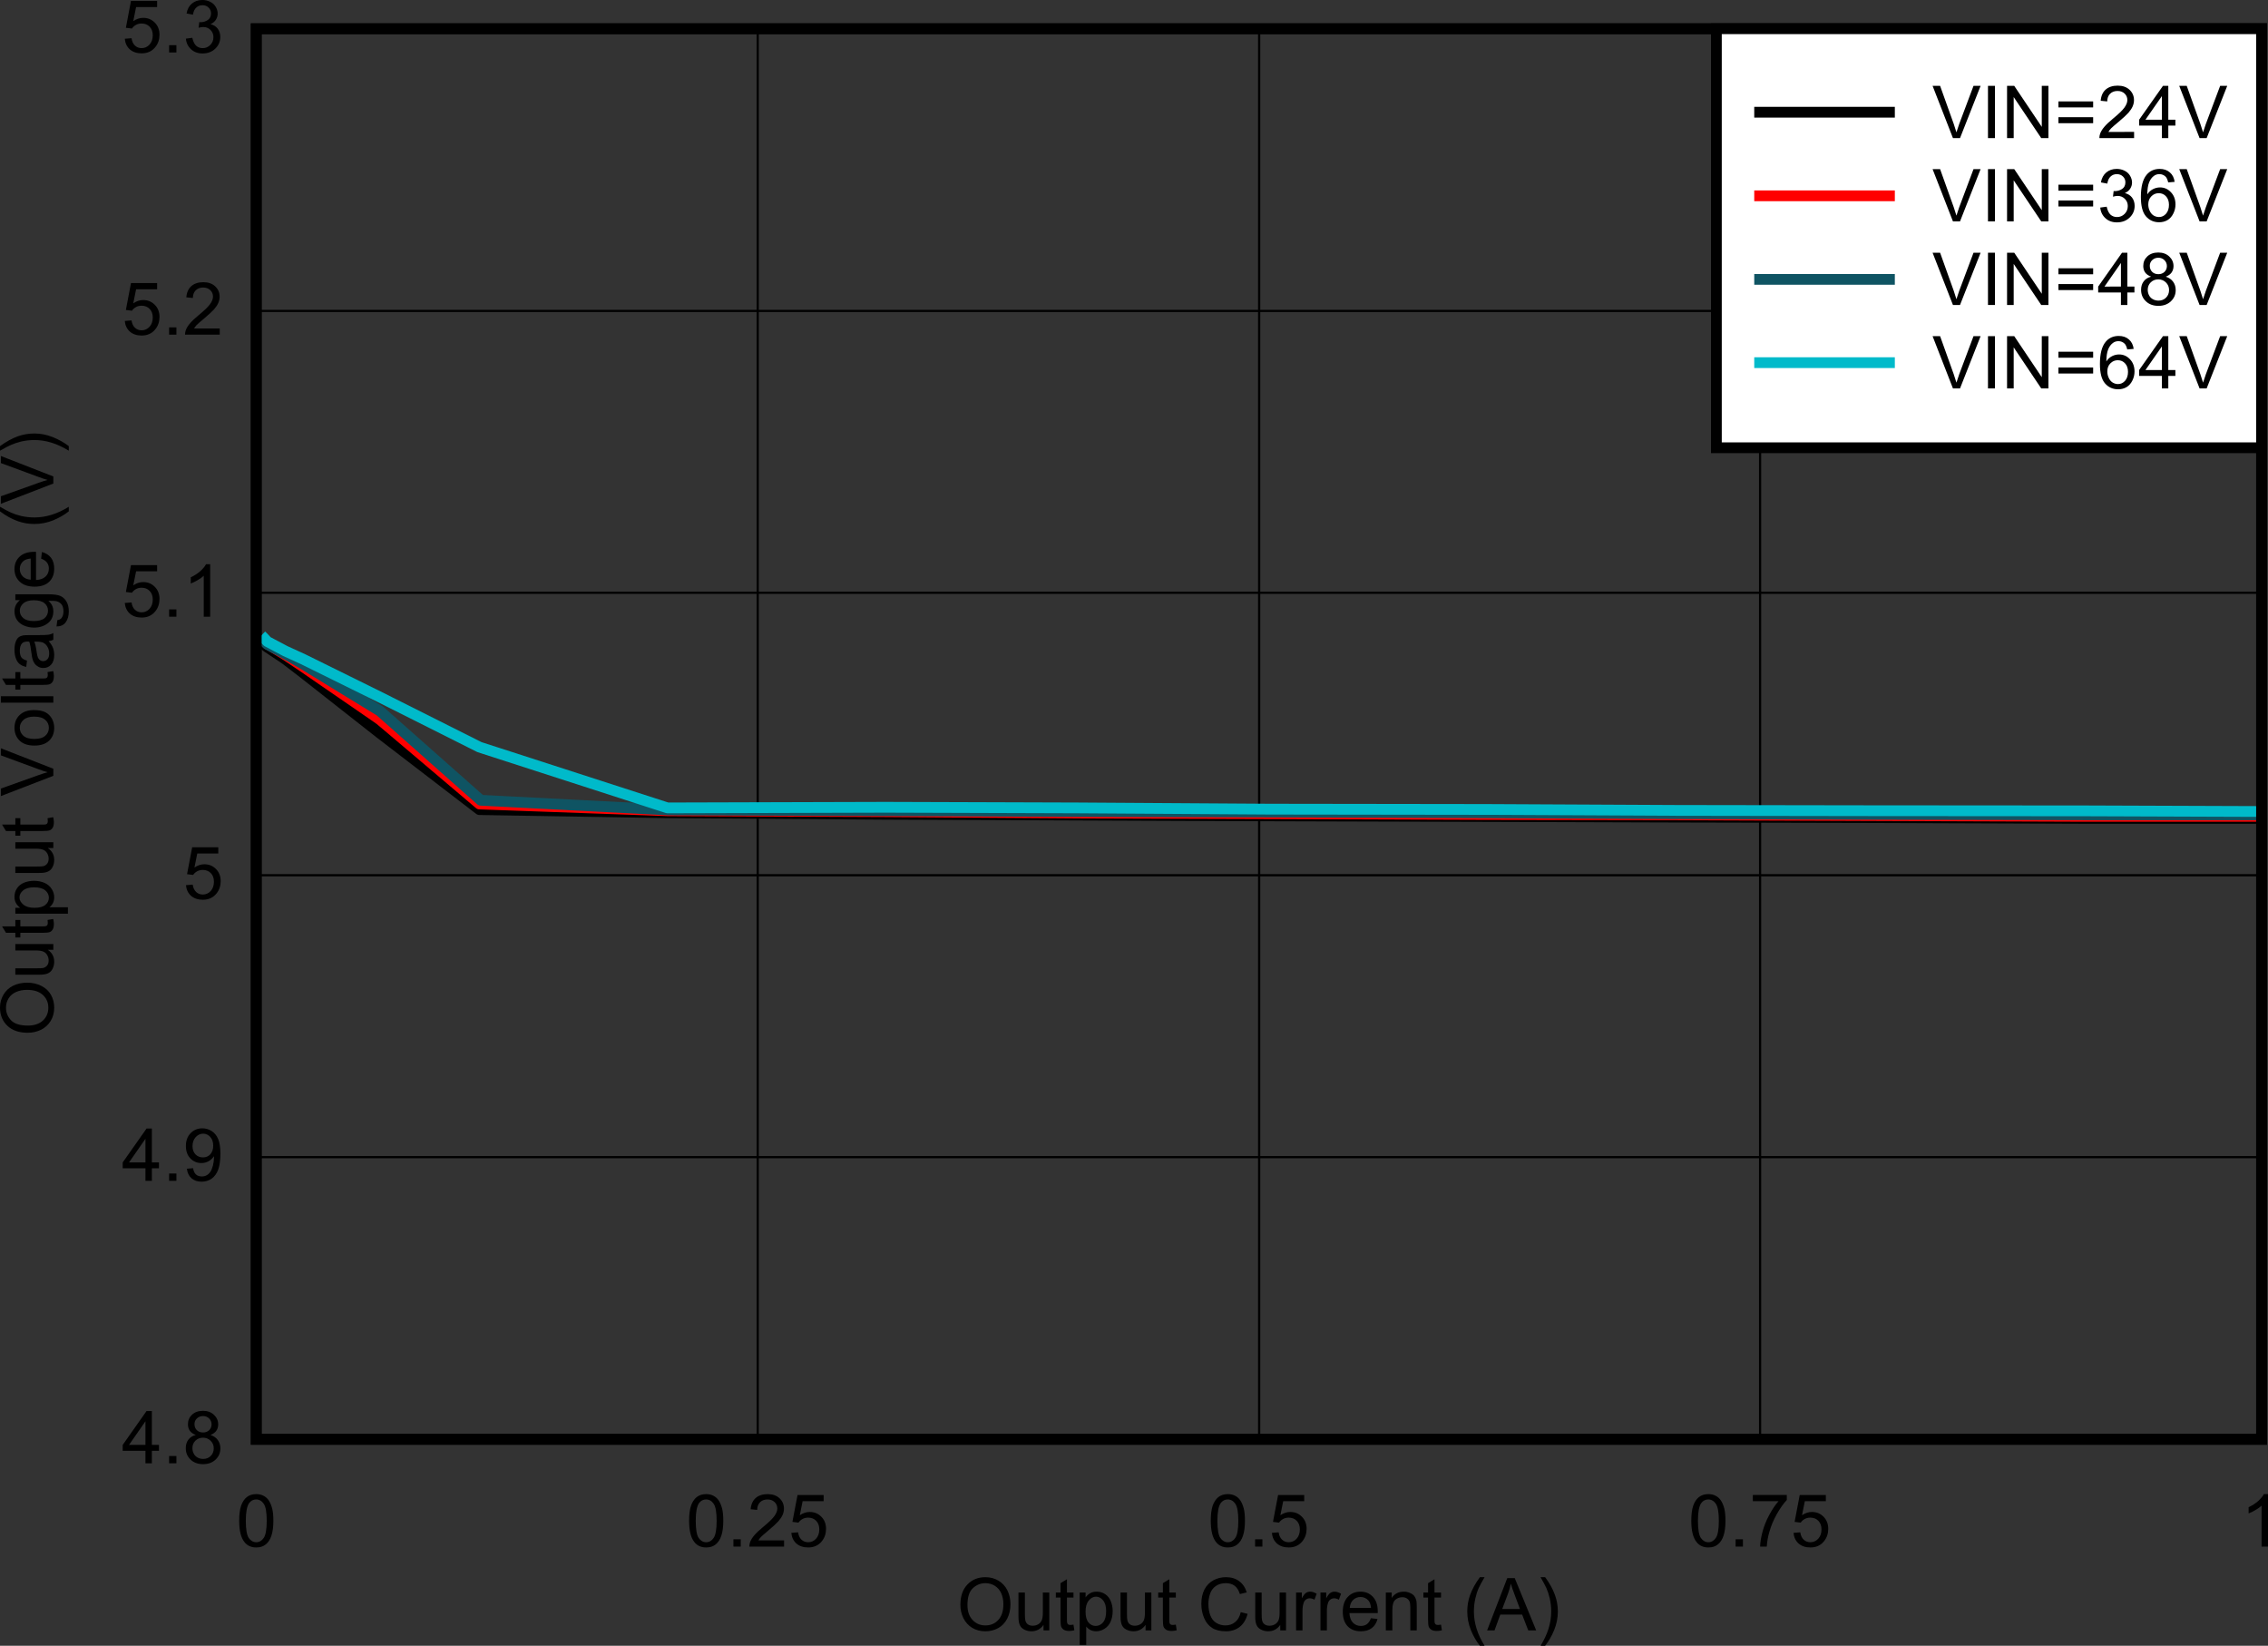 <?xml version="1.0" encoding="UTF-8" standalone="no"?>
<svg
   xmlns:dc="http://purl.org/dc/elements/1.1/"
   xmlns:cc="http://creativecommons.org/ns#"
   xmlns:rdf="http://www.w3.org/1999/02/22-rdf-syntax-ns#"
   xmlns:svg="http://www.w3.org/2000/svg"
   xmlns="http://www.w3.org/2000/svg"
   xmlns:xlink="http://www.w3.org/1999/xlink"
   xmlns:sodipodi="http://sodipodi.sourceforge.net/DTD/sodipodi-0.dtd"
   xmlns:inkscape="http://www.inkscape.org/namespaces/inkscape"
   sodipodi:docname="D006_SNVSC73.pdf"
   id="svg417"
   version="1.2"
   viewBox="0 0 325.548 236.184"
   height="236.184pt"
   width="325.548pt">
  <rect x="0" y="0" width="325.548" height="236.184" fill="#333333" stroke="none"/>
  <sodipodi:namedview
     id="namedview419"
     inkscape:window-height="480"
     inkscape:window-width="640"
     inkscape:pageshadow="2"
     inkscape:pageopacity="0"
     guidetolerance="10"
     gridtolerance="10"
     objecttolerance="10"
     borderopacity="1"
     bordercolor="#666666"
     pagecolor="#ffffff" />
  <defs
     id="defs130">
    <g
       id="g128">
      <symbol
         id="glyph0-0"
         overflow="visible">
        <path
           inkscape:connector-curvature="0"
           id="path2"
           d="M 1.312,0 V -6.547 H 6.578 V 0 Z M 1.484,-0.156 H 6.406 V -6.391 H 1.484 Z m 0,0"
           style="stroke:none" />
      </symbol>
      <symbol
         id="glyph0-1"
         overflow="visible">
        <path
           inkscape:connector-curvature="0"
           id="path5"
           d="m 0.516,-3.656 c 0,-1.246 0.332,-2.223 1,-2.922 0.664,-0.707 1.531,-1.062 2.594,-1.062 0.695,0 1.32,0.168 1.875,0.5 0.559,0.336 0.988,0.801 1.281,1.391 0.289,0.586 0.438,1.254 0.438,2 0,0.773 -0.16,1.461 -0.469,2.062 C 6.93,-1.094 6.496,-0.637 5.938,-0.328 5.375,-0.023 4.762,0.125 4.109,0.125 3.398,0.125 2.762,-0.039 2.203,-0.375 1.648,-0.715 1.227,-1.188 0.938,-1.781 0.656,-2.371 0.516,-3 0.516,-3.656 Z m 1.016,0.016 c 0,0.906 0.242,1.621 0.734,2.141 0.488,0.523 1.102,0.781 1.844,0.781 0.746,0 1.363,-0.258 1.844,-0.781 C 6.441,-2.027 6.688,-2.781 6.688,-3.75 6.688,-4.352 6.582,-4.883 6.375,-5.344 6.164,-5.801 5.855,-6.156 5.453,-6.406 5.055,-6.652 4.613,-6.781 4.125,-6.781 c -0.711,0 -1.32,0.246 -1.828,0.734 -0.512,0.48 -0.766,1.285 -0.766,2.406 z m 0,0"
           style="stroke:none" />
      </symbol>
      <symbol
         id="glyph0-2"
         overflow="visible">
        <path
           inkscape:connector-curvature="0"
           id="path8"
           d="M 4.266,0 V -0.797 C 3.836,-0.18 3.258,0.125 2.531,0.125 2.207,0.125 1.902,0.059 1.625,-0.062 1.352,-0.184 1.148,-0.336 1.016,-0.516 0.879,-0.699 0.785,-0.93 0.734,-1.203 0.691,-1.387 0.672,-1.676 0.672,-2.062 v -3.375 H 1.594 v 3.016 c 0,0.48 0.02,0.805 0.062,0.969 0.051,0.25 0.172,0.445 0.359,0.578 0.195,0.137 0.43,0.203 0.703,0.203 0.277,0 0.539,-0.066 0.781,-0.203 0.238,-0.145 0.41,-0.336 0.516,-0.578 0.102,-0.246 0.156,-0.609 0.156,-1.078 V -5.438 H 5.094 V 0 Z m 0,0"
           style="stroke:none" />
      </symbol>
      <symbol
         id="glyph0-3"
         overflow="visible">
        <path
           inkscape:connector-curvature="0"
           id="path11"
           d="m 2.719,-0.828 0.125,0.812 c -0.262,0.059 -0.496,0.094 -0.703,0.094 -0.336,0 -0.598,-0.055 -0.781,-0.156 C 1.18,-0.191 1.051,-0.332 0.969,-0.5 0.895,-0.676 0.859,-1.039 0.859,-1.594 v -3.125 H 0.188 V -5.438 h 0.672 v -1.344 l 0.922,-0.562 v 1.906 h 0.938 v 0.719 h -0.938 v 3.172 c 0,0.273 0.016,0.445 0.047,0.516 0.027,0.074 0.082,0.137 0.156,0.188 0.07,0.043 0.18,0.062 0.328,0.062 0.09,0 0.227,-0.016 0.406,-0.047 z m 0,0"
           style="stroke:none" />
      </symbol>
      <symbol
         id="glyph0-4"
         overflow="visible">
        <path
           inkscape:connector-curvature="0"
           id="path14"
           d="M 0.688,2.078 V -5.438 h 0.844 v 0.703 c 0.195,-0.27 0.422,-0.473 0.672,-0.609 0.246,-0.145 0.551,-0.219 0.906,-0.219 0.465,0 0.879,0.121 1.234,0.359 0.363,0.242 0.633,0.582 0.812,1.016 0.176,0.438 0.266,0.914 0.266,1.422 0,0.562 -0.102,1.07 -0.297,1.516 C 4.926,-0.812 4.633,-0.473 4.25,-0.234 3.875,0.004 3.473,0.125 3.047,0.125 2.742,0.125 2.465,0.059 2.219,-0.062 1.977,-0.195 1.777,-0.363 1.625,-0.562 V 2.078 Z M 1.531,-2.688 c 0,0.699 0.141,1.215 0.422,1.547 0.277,0.336 0.625,0.5 1.031,0.5 0.414,0 0.77,-0.172 1.062,-0.516 0.289,-0.34 0.438,-0.879 0.438,-1.609 0,-0.684 -0.148,-1.203 -0.438,-1.547 -0.281,-0.352 -0.621,-0.531 -1.016,-0.531 -0.398,0 -0.746,0.191 -1.047,0.562 C 1.68,-3.914 1.531,-3.383 1.531,-2.688 Z m 0,0"
           style="stroke:none" />
      </symbol>
      <symbol
         id="glyph0-5"
         overflow="visible">
        <path
           inkscape:connector-curvature="0"
           id="path17"
           d=""
           style="stroke:none" />
      </symbol>
      <symbol
         id="glyph0-6"
         overflow="visible">
        <path
           inkscape:connector-curvature="0"
           id="path20"
           d="m 6.188,-2.625 0.984,0.25 c -0.211,0.812 -0.586,1.434 -1.125,1.859 C 5.504,-0.086 4.84,0.125 4.062,0.125 3.25,0.125 2.586,-0.035 2.078,-0.359 1.566,-0.691 1.18,-1.172 0.922,-1.797 0.66,-2.418 0.531,-3.094 0.531,-3.812 c 0,-0.777 0.145,-1.461 0.438,-2.047 C 1.27,-6.441 1.695,-6.883 2.25,-7.188 c 0.551,-0.301 1.16,-0.453 1.828,-0.453 0.746,0 1.379,0.195 1.891,0.578 0.52,0.387 0.879,0.926 1.078,1.609 L 6.062,-5.219 c -0.168,-0.539 -0.418,-0.938 -0.75,-1.188 -0.336,-0.246 -0.754,-0.375 -1.25,-0.375 -0.586,0 -1.074,0.145 -1.469,0.422 C 2.207,-6.086 1.934,-5.715 1.781,-5.25 1.625,-4.789 1.547,-4.309 1.547,-3.812 c 0,0.637 0.094,1.195 0.281,1.672 0.184,0.48 0.477,0.84 0.875,1.078 0.395,0.23 0.82,0.344 1.281,0.344 0.551,0 1.02,-0.16 1.406,-0.484 C 5.785,-1.523 6.051,-2 6.188,-2.625 Z m 0,0"
           style="stroke:none" />
      </symbol>
      <symbol
         id="glyph0-7"
         overflow="visible">
        <path
           inkscape:connector-curvature="0"
           id="path23"
           d="m 0.688,0 v -5.438 h 0.828 v 0.828 C 1.723,-4.992 1.914,-5.25 2.094,-5.375 c 0.184,-0.121 0.391,-0.188 0.609,-0.188 0.301,0 0.613,0.102 0.938,0.297 l -0.312,0.859 C 3.098,-4.539 2.871,-4.609 2.656,-4.609 c -0.211,0 -0.398,0.066 -0.562,0.188 -0.156,0.117 -0.27,0.285 -0.328,0.5 -0.105,0.324 -0.156,0.684 -0.156,1.078 V 0 Z m 0,0"
           style="stroke:none" />
      </symbol>
      <symbol
         id="glyph0-8"
         overflow="visible">
        <path
           inkscape:connector-curvature="0"
           id="path26"
           d="M 4.422,-1.75 5.375,-1.641 c -0.148,0.562 -0.426,1.004 -0.828,1.312 C 4.141,-0.023 3.617,0.125 2.984,0.125 c -0.805,0 -1.441,-0.242 -1.906,-0.734 -0.461,-0.488 -0.688,-1.176 -0.688,-2.062 0,-0.914 0.234,-1.625 0.703,-2.125 C 1.559,-5.305 2.176,-5.562 2.938,-5.562 c 0.727,0 1.32,0.254 1.781,0.75 0.457,0.492 0.688,1.184 0.688,2.078 0,0.062 0,0.148 0,0.25 h -4.062 c 0.027,0.594 0.195,1.055 0.5,1.375 0.309,0.312 0.691,0.469 1.141,0.469 0.34,0 0.633,-0.086 0.875,-0.266 0.238,-0.176 0.426,-0.457 0.562,-0.844 z M 1.391,-3.234 H 4.438 C 4.395,-3.691 4.277,-4.035 4.094,-4.266 3.789,-4.617 3.402,-4.797 2.938,-4.797 c -0.418,0 -0.773,0.145 -1.062,0.422 -0.293,0.281 -0.457,0.664 -0.484,1.141 z m 0,0"
           style="stroke:none" />
      </symbol>
      <symbol
         id="glyph0-9"
         overflow="visible">
        <path
           inkscape:connector-curvature="0"
           id="path29"
           d="m 0.688,0 v -5.438 h 0.844 v 0.781 c 0.395,-0.602 0.973,-0.906 1.734,-0.906 0.32,0 0.617,0.066 0.891,0.188 0.277,0.117 0.488,0.27 0.625,0.453 0.133,0.188 0.234,0.418 0.297,0.688 C 5.105,-4.066 5.125,-3.77 5.125,-3.344 V 0 H 4.203 v -3.312 c 0,-0.371 -0.039,-0.648 -0.109,-0.828 C 4.02,-4.324 3.887,-4.477 3.703,-4.594 3.523,-4.707 3.309,-4.766 3.062,-4.766 c -0.398,0 -0.738,0.129 -1.016,0.375 C 1.766,-4.141 1.625,-3.664 1.625,-2.969 V 0 Z m 0,0"
           style="stroke:none" />
      </symbol>
      <symbol
         id="glyph0-10"
         overflow="visible">
        <path
           inkscape:connector-curvature="0"
           id="path32"
           d="M 2.453,2.203 C 1.941,1.566 1.508,0.816 1.156,-0.047 0.812,-0.91 0.641,-1.801 0.641,-2.719 c 0,-0.809 0.129,-1.586 0.391,-2.328 0.309,-0.863 0.785,-1.727 1.422,-2.594 H 3.125 c -0.418,0.719 -0.695,1.23 -0.828,1.531 -0.211,0.469 -0.371,0.961 -0.484,1.469 -0.148,0.637 -0.219,1.277 -0.219,1.922 0,1.648 0.508,3.285 1.531,4.922 z m 0,0"
           style="stroke:none" />
      </symbol>
      <symbol
         id="glyph0-11"
         overflow="visible">
        <path
           inkscape:connector-curvature="0"
           id="path35"
           d="M -0.016,0 2.875,-7.5 H 3.953 L 7.031,0 H 5.891 l -0.875,-2.266 H 1.875 L 1.047,0 Z M 2.156,-3.078 H 4.703 L 3.922,-5.156 c -0.242,-0.633 -0.418,-1.156 -0.531,-1.562 -0.094,0.48 -0.23,0.961 -0.406,1.438 z m 0,0"
           style="stroke:none" />
      </symbol>
      <symbol
         id="glyph0-12"
         overflow="visible">
        <path
           inkscape:connector-curvature="0"
           id="path38"
           d="m 1.297,2.203 h -0.656 c 1.02,-1.637 1.531,-3.273 1.531,-4.922 0,-0.633 -0.074,-1.27 -0.219,-1.906 C 1.836,-5.133 1.676,-5.625 1.469,-6.094 1.332,-6.402 1.055,-6.922 0.641,-7.641 h 0.656 c 0.645,0.867 1.117,1.73 1.422,2.594 0.27,0.742 0.406,1.52 0.406,2.328 0,0.918 -0.18,1.809 -0.531,2.672 -0.355,0.863 -0.789,1.613 -1.297,2.25 z m 0,0"
           style="stroke:none" />
      </symbol>
      <symbol
         id="glyph0-13"
         overflow="visible">
        <path
           inkscape:connector-curvature="0"
           id="path41"
           d="m 0.438,-3.703 c 0,-0.883 0.086,-1.598 0.266,-2.141 0.184,-0.539 0.457,-0.957 0.812,-1.25 0.363,-0.289 0.82,-0.438 1.375,-0.438 0.402,0 0.758,0.086 1.062,0.25 0.301,0.156 0.551,0.387 0.75,0.688 0.195,0.305 0.352,0.68 0.469,1.125 0.113,0.438 0.172,1.027 0.172,1.766 0,0.887 -0.098,1.602 -0.281,2.141 C 4.883,-1.02 4.613,-0.602 4.25,-0.312 3.895,-0.02 3.441,0.125 2.891,0.125 2.16,0.125 1.59,-0.133 1.188,-0.656 c -0.5,-0.621 -0.75,-1.641 -0.75,-3.047 z m 0.953,0 c 0,1.23 0.141,2.055 0.422,2.469 0.289,0.406 0.648,0.609 1.078,0.609 0.426,0 0.781,-0.203 1.062,-0.609 0.289,-0.414 0.438,-1.238 0.438,-2.469 0,-1.227 -0.148,-2.047 -0.438,-2.453 C 3.672,-6.559 3.309,-6.766 2.875,-6.766 c -0.418,0 -0.758,0.18 -1.016,0.531 -0.312,0.461 -0.469,1.305 -0.469,2.531 z m 0,0"
           style="stroke:none" />
      </symbol>
      <symbol
         id="glyph0-14"
         overflow="visible">
        <path
           inkscape:connector-curvature="0"
           id="path44"
           d="M 0.953,0 V -1.047 H 2 V 0 Z m 0,0"
           style="stroke:none" />
      </symbol>
      <symbol
         id="glyph0-15"
         overflow="visible">
        <path
           inkscape:connector-curvature="0"
           id="path47"
           d="M 5.297,-0.891 V 0 H 0.312 c 0,-0.215 0.035,-0.43 0.109,-0.641 C 0.543,-0.973 0.75,-1.301 1.031,-1.625 1.309,-1.957 1.719,-2.344 2.25,-2.781 c 0.809,-0.664 1.359,-1.191 1.641,-1.578 0.289,-0.395 0.438,-0.766 0.438,-1.109 0,-0.363 -0.133,-0.672 -0.391,-0.922 -0.262,-0.246 -0.602,-0.375 -1.016,-0.375 -0.449,0 -0.809,0.137 -1.078,0.406 -0.262,0.262 -0.398,0.629 -0.406,1.094 L 0.5,-5.359 c 0.059,-0.707 0.301,-1.242 0.719,-1.609 0.426,-0.371 1,-0.562 1.719,-0.562 0.715,0 1.285,0.199 1.703,0.594 0.426,0.398 0.641,0.895 0.641,1.484 0,0.305 -0.066,0.602 -0.188,0.891 -0.125,0.293 -0.332,0.602 -0.609,0.922 -0.281,0.312 -0.758,0.754 -1.422,1.312 -0.555,0.461 -0.914,0.773 -1.078,0.938 -0.156,0.168 -0.285,0.336 -0.375,0.5 z m 0,0"
           style="stroke:none" />
      </symbol>
      <symbol
         id="glyph0-16"
         overflow="visible">
        <path
           inkscape:connector-curvature="0"
           id="path50"
           d="m 0.438,-1.969 0.969,-0.078 c 0.07,0.469 0.238,0.824 0.5,1.062 0.258,0.242 0.578,0.359 0.953,0.359 0.434,0 0.812,-0.164 1.125,-0.5 0.309,-0.34 0.469,-0.789 0.469,-1.344 C 4.453,-2.988 4.301,-3.398 4,-3.703 3.707,-4.004 3.32,-4.156 2.844,-4.156 c -0.305,0 -0.574,0.07 -0.812,0.203 -0.242,0.137 -0.43,0.309 -0.562,0.516 l -0.875,-0.109 0.734,-3.859 h 3.75 v 0.891 H 2.062 L 1.656,-4.5 c 0.457,-0.309 0.93,-0.469 1.422,-0.469 0.664,0 1.223,0.23 1.672,0.688 0.445,0.449 0.672,1.027 0.672,1.734 0,0.68 -0.199,1.27 -0.594,1.766 C 4.348,-0.176 3.691,0.125 2.859,0.125 c -0.688,0 -1.254,-0.188 -1.688,-0.562 C 0.742,-0.82 0.496,-1.332 0.438,-1.969 Z m 0,0"
           style="stroke:none" />
      </symbol>
      <symbol
         id="glyph0-17"
         overflow="visible">
        <path
           inkscape:connector-curvature="0"
           id="path53"
           d="M 0.5,-6.516 V -7.406 H 5.375 V -6.688 C 4.895,-6.176 4.414,-5.496 3.938,-4.656 3.469,-3.82 3.105,-2.957 2.859,-2.062 2.672,-1.438 2.551,-0.746 2.5,0 H 1.547 c 0.008,-0.59 0.125,-1.305 0.344,-2.141 0.227,-0.832 0.551,-1.633 0.969,-2.406 0.414,-0.777 0.859,-1.438 1.328,-1.969 z m 0,0"
           style="stroke:none" />
      </symbol>
      <symbol
         id="glyph0-18"
         overflow="visible">
        <path
           inkscape:connector-curvature="0"
           id="path56"
           d="M 3.922,0 H 3 v -5.875 c -0.23,0.219 -0.527,0.434 -0.891,0.641 -0.355,0.211 -0.68,0.367 -0.969,0.469 V -5.656 C 1.66,-5.895 2.113,-6.188 2.5,-6.531 c 0.383,-0.34 0.66,-0.676 0.828,-1 h 0.594 z m 0,0"
           style="stroke:none" />
      </symbol>
      <symbol
         id="glyph0-19"
         overflow="visible">
        <path
           inkscape:connector-curvature="0"
           id="path59"
           d="M 3.406,0 V -1.797 H 0.141 v -0.844 L 3.562,-7.5 h 0.766 v 4.859 H 5.344 v 0.844 H 4.328 V 0 Z m 0,-2.641 V -6.031 l -2.359,3.391 z m 0,0"
           style="stroke:none" />
      </symbol>
      <symbol
         id="glyph0-20"
         overflow="visible">
        <path
           inkscape:connector-curvature="0"
           id="path62"
           d="M 1.859,-4.062 C 1.473,-4.207 1.184,-4.41 1,-4.672 0.82,-4.93 0.734,-5.238 0.734,-5.594 c 0,-0.551 0.191,-1.008 0.578,-1.375 0.395,-0.371 0.922,-0.562 1.578,-0.562 0.652,0 1.18,0.195 1.578,0.578 0.402,0.375 0.609,0.836 0.609,1.375 0,0.355 -0.098,0.664 -0.281,0.922 -0.18,0.25 -0.457,0.449 -0.828,0.594 0.457,0.148 0.805,0.387 1.047,0.719 0.246,0.336 0.375,0.738 0.375,1.203 0,0.637 -0.23,1.176 -0.688,1.609 C 4.242,-0.094 3.645,0.125 2.906,0.125 c -0.742,0 -1.34,-0.219 -1.797,-0.656 -0.461,-0.434 -0.688,-0.984 -0.688,-1.641 0,-0.488 0.125,-0.895 0.375,-1.219 0.246,-0.332 0.602,-0.555 1.062,-0.672 z m -0.188,-1.562 c 0,0.355 0.113,0.648 0.344,0.875 0.227,0.219 0.523,0.328 0.891,0.328 0.352,0 0.645,-0.109 0.875,-0.328 C 4.008,-4.977 4.125,-5.254 4.125,-5.578 4.125,-5.918 4.004,-6.207 3.766,-6.438 3.535,-6.664 3.246,-6.781 2.906,-6.781 c -0.355,0 -0.652,0.117 -0.891,0.344 -0.23,0.219 -0.344,0.492 -0.344,0.812 z M 1.375,-2.172 c 0,0.273 0.062,0.535 0.188,0.781 0.121,0.242 0.305,0.43 0.547,0.562 0.246,0.137 0.52,0.203 0.812,0.203 0.434,0 0.797,-0.141 1.078,-0.422 0.289,-0.289 0.438,-0.656 0.438,-1.094 0,-0.434 -0.152,-0.801 -0.453,-1.094 -0.293,-0.289 -0.66,-0.438 -1.094,-0.438 -0.438,0 -0.805,0.148 -1.094,0.438 -0.281,0.281 -0.422,0.637 -0.422,1.062 z m 0,0"
           style="stroke:none" />
      </symbol>
      <symbol
         id="glyph0-21"
         overflow="visible">
        <path
           inkscape:connector-curvature="0"
           id="path65"
           d="M 0.578,-1.734 1.469,-1.812 c 0.07,0.418 0.211,0.723 0.422,0.906 0.215,0.188 0.492,0.281 0.828,0.281 0.277,0 0.523,-0.062 0.734,-0.188 0.215,-0.133 0.395,-0.312 0.531,-0.531 0.133,-0.215 0.25,-0.508 0.344,-0.875 0.09,-0.371 0.141,-0.75 0.141,-1.125 0,-0.039 0,-0.102 0,-0.188 -0.188,0.293 -0.445,0.535 -0.766,0.719 -0.324,0.18 -0.668,0.266 -1.031,0.266 -0.625,0 -1.16,-0.223 -1.594,-0.672 C 0.648,-3.664 0.438,-4.258 0.438,-5 c 0,-0.758 0.223,-1.367 0.672,-1.828 0.445,-0.465 1.008,-0.703 1.688,-0.703 0.488,0 0.938,0.133 1.344,0.391 0.402,0.262 0.711,0.637 0.922,1.125 0.215,0.492 0.328,1.195 0.328,2.109 0,0.961 -0.105,1.727 -0.312,2.297 -0.211,0.562 -0.523,0.996 -0.938,1.297 C 3.723,-0.02 3.238,0.125 2.688,0.125 2.102,0.125 1.621,-0.035 1.25,-0.359 0.875,-0.68 0.648,-1.141 0.578,-1.734 Z m 3.781,-3.312 c 0,-0.527 -0.145,-0.945 -0.422,-1.25 -0.281,-0.309 -0.621,-0.469 -1.016,-0.469 -0.418,0 -0.777,0.168 -1.078,0.5 -0.305,0.336 -0.453,0.77 -0.453,1.297 0,0.48 0.141,0.871 0.422,1.172 0.289,0.293 0.648,0.438 1.078,0.438 0.426,0 0.773,-0.145 1.047,-0.438 0.277,-0.301 0.422,-0.719 0.422,-1.25 z m 0,0"
           style="stroke:none" />
      </symbol>
      <symbol
         id="glyph0-22"
         overflow="visible">
        <path
           inkscape:connector-curvature="0"
           id="path68"
           d="m 0.438,-1.984 0.922,-0.125 c 0.113,0.523 0.297,0.902 0.547,1.141 0.258,0.23 0.57,0.344 0.938,0.344 0.426,0 0.789,-0.148 1.094,-0.453 0.301,-0.301 0.453,-0.676 0.453,-1.125 0,-0.414 -0.145,-0.758 -0.422,-1.031 C 3.695,-3.512 3.348,-3.656 2.922,-3.656 c -0.18,0 -0.398,0.039 -0.656,0.109 l 0.094,-0.812 c 0.059,0.012 0.113,0.016 0.156,0.016 0.395,0 0.75,-0.102 1.062,-0.312 0.309,-0.207 0.469,-0.523 0.469,-0.953 0,-0.332 -0.117,-0.609 -0.344,-0.828 C 3.473,-6.664 3.176,-6.781 2.812,-6.781 c -0.355,0 -0.652,0.117 -0.891,0.344 -0.242,0.219 -0.398,0.559 -0.469,1.016 L 0.531,-5.594 c 0.113,-0.613 0.367,-1.086 0.766,-1.422 0.402,-0.34 0.906,-0.516 1.5,-0.516 0.414,0 0.797,0.09 1.141,0.266 0.34,0.168 0.602,0.41 0.781,0.719 C 4.902,-6.242 5,-5.918 5,-5.578 5,-5.254 4.91,-4.957 4.734,-4.688 4.566,-4.426 4.309,-4.215 3.969,-4.062 4.402,-3.957 4.75,-3.742 5,-3.422 c 0.246,0.324 0.375,0.727 0.375,1.203 0,0.656 -0.242,1.215 -0.719,1.672 -0.48,0.461 -1.09,0.688 -1.828,0.688 -0.656,0 -1.207,-0.195 -1.641,-0.594 -0.438,-0.395 -0.691,-0.906 -0.75,-1.531 z m 0,0"
           style="stroke:none" />
      </symbol>
      <symbol
         id="glyph0-23"
         overflow="visible">
        <path
           inkscape:connector-curvature="0"
           id="path71"
           d="M 2.969,0 0.047,-7.5 H 1.125 l 1.953,5.453 c 0.152,0.438 0.285,0.848 0.391,1.219 0.121,-0.402 0.258,-0.812 0.406,-1.219 L 5.922,-7.5 H 6.938 L 3.984,0 Z m 0,0"
           style="stroke:none" />
      </symbol>
      <symbol
         id="glyph0-24"
         overflow="visible">
        <path
           inkscape:connector-curvature="0"
           id="path74"
           d="m 0.984,0 v -7.5 h 1 V 0 Z m 0,0"
           style="stroke:none" />
      </symbol>
      <symbol
         id="glyph0-25"
         overflow="visible">
        <path
           inkscape:connector-curvature="0"
           id="path77"
           d="m 0.797,0 v -7.5 h 1.031 L 5.781,-1.609 V -7.5 H 6.734 V 0 H 5.703 L 1.75,-5.891 V 0 Z m 0,0"
           style="stroke:none" />
      </symbol>
      <symbol
         id="glyph0-26"
         overflow="visible">
        <path
           inkscape:connector-curvature="0"
           id="path80"
           d="M 5.562,-4.406 H 0.578 V -5.266 H 5.562 Z m 0,2.266 H 0.578 V -3 H 5.562 Z m 0,0"
           style="stroke:none" />
      </symbol>
      <symbol
         id="glyph0-27"
         overflow="visible">
        <path
           inkscape:connector-curvature="0"
           id="path83"
           d="M 5.234,-5.672 4.312,-5.594 C 4.227,-5.957 4.113,-6.223 3.969,-6.391 3.719,-6.648 3.41,-6.781 3.047,-6.781 c -0.305,0 -0.566,0.086 -0.781,0.25 -0.293,0.211 -0.523,0.52 -0.688,0.922 -0.168,0.406 -0.258,0.988 -0.266,1.734 0.215,-0.332 0.488,-0.582 0.812,-0.75 0.32,-0.164 0.66,-0.25 1.016,-0.25 0.613,0 1.133,0.23 1.562,0.688 0.434,0.449 0.656,1.035 0.656,1.75 0,0.469 -0.105,0.91 -0.312,1.312 C 4.848,-0.719 4.57,-0.402 4.219,-0.188 3.863,0.02 3.461,0.125 3.016,0.125 2.242,0.125 1.613,-0.156 1.125,-0.719 0.633,-1.277 0.391,-2.211 0.391,-3.516 c 0,-1.445 0.27,-2.5 0.812,-3.156 0.465,-0.57 1.098,-0.859 1.891,-0.859 0.59,0 1.078,0.168 1.453,0.5 0.383,0.324 0.613,0.777 0.688,1.359 z M 1.453,-2.438 c 0,0.324 0.066,0.633 0.203,0.922 0.133,0.293 0.32,0.52 0.562,0.672 C 2.465,-0.695 2.727,-0.625 3,-0.625 c 0.383,0 0.719,-0.156 1,-0.469 0.277,-0.32 0.422,-0.75 0.422,-1.281 C 4.422,-2.895 4.277,-3.301 4,-3.594 3.727,-3.895 3.379,-4.047 2.953,-4.047 c -0.418,0 -0.773,0.152 -1.062,0.453 -0.293,0.293 -0.438,0.68 -0.438,1.156 z m 0,0"
           style="stroke:none" />
      </symbol>
      <symbol
         id="glyph1-0"
         overflow="visible">
        <path
           inkscape:connector-curvature="0"
           id="path86"
           d="M 0,-1.312 H -6.578 V -6.547 H 0 Z M -0.172,-1.469 V -6.391 H -6.406 v 4.922 z m 0,0"
           style="stroke:none" />
      </symbol>
      <symbol
         id="glyph1-1"
         overflow="visible">
        <path
           inkscape:connector-curvature="0"
           id="path89"
           d="m -3.672,-0.5 c -1.246,0 -2.223,-0.332 -2.922,-1 -0.707,-0.676 -1.062,-1.539 -1.062,-2.594 0,-0.695 0.168,-1.32 0.5,-1.875 0.324,-0.559 0.785,-0.988 1.375,-1.281 0.594,-0.289 1.273,-0.438 2.031,-0.438 0.762,0 1.445,0.16 2.047,0.469 0.605,0.305 1.066,0.738 1.375,1.297 0.305,0.562 0.453,1.176 0.453,1.828 0,0.711 -0.172,1.348 -0.516,1.906 -0.34,0.555 -0.805,0.977 -1.391,1.266 C -2.371,-0.641 -3.004,-0.5 -3.672,-0.5 Z m 0.016,-1.031 c 0.906,0 1.629,-0.238 2.156,-0.719 0.523,-0.488 0.781,-1.102 0.781,-1.844 0,-0.746 -0.266,-1.363 -0.797,-1.844 -0.527,-0.477 -1.281,-0.719 -2.25,-0.719 -0.602,0 -1.133,0.105 -1.594,0.312 -0.457,0.199 -0.812,0.504 -1.062,0.906 -0.246,0.398 -0.375,0.84 -0.375,1.328 0,0.711 0.246,1.32 0.734,1.828 0.48,0.5 1.285,0.75 2.406,0.75 z m 0,0"
           style="stroke:none" />
      </symbol>
      <symbol
         id="glyph1-2"
         overflow="visible">
        <path
           inkscape:connector-curvature="0"
           id="path92"
           d="m 0,-4.25 h -0.797 c 0.617,0.418 0.922,0.992 0.922,1.719 0,0.324 -0.066,0.629 -0.188,0.906 -0.121,0.273 -0.281,0.477 -0.469,0.609 -0.184,0.137 -0.414,0.23 -0.688,0.281 -0.176,0.043 -0.461,0.062 -0.859,0.062 h -3.375 V -1.594 h 3.031 c 0.48,0 0.805,-0.016 0.969,-0.047 0.242,-0.059 0.434,-0.188 0.578,-0.375 0.137,-0.184 0.203,-0.422 0.203,-0.703 0,-0.27 -0.066,-0.523 -0.203,-0.766 C -1.02,-3.73 -1.211,-3.906 -1.453,-4 -1.699,-4.102 -2.062,-4.156 -2.531,-4.156 H -5.453 V -5.078 H 0 Z m 0,0"
           style="stroke:none" />
      </symbol>
      <symbol
         id="glyph1-3"
         overflow="visible">
        <path
           inkscape:connector-curvature="0"
           id="path95"
           d="m -0.828,-2.703 0.812,-0.141 c 0.059,0.262 0.094,0.496 0.094,0.703 0,0.336 -0.055,0.598 -0.156,0.781 -0.113,0.188 -0.254,0.32 -0.422,0.391 -0.176,0.074 -0.539,0.109 -1.094,0.109 H -4.734 V -0.188 h -0.719 v -0.672 h -1.344 l -0.562,-0.922 h 1.906 v -0.922 h 0.719 v 0.922 h 3.188 c 0.262,0 0.434,-0.016 0.516,-0.047 0.074,-0.027 0.133,-0.082 0.172,-0.156 0.043,-0.07 0.062,-0.176 0.062,-0.312 0,-0.102 -0.008,-0.238 -0.031,-0.406 z m 0,0"
           style="stroke:none" />
      </symbol>
      <symbol
         id="glyph1-4"
         overflow="visible">
        <path
           inkscape:connector-curvature="0"
           id="path98"
           d="M 2.094,-0.688 H -5.453 V -1.531 H -4.75 c -0.27,-0.195 -0.473,-0.422 -0.609,-0.672 -0.145,-0.246 -0.219,-0.551 -0.219,-0.906 0,-0.457 0.121,-0.863 0.359,-1.219 0.242,-0.363 0.582,-0.633 1.016,-0.812 0.438,-0.176 0.918,-0.266 1.438,-0.266 0.555,0 1.055,0.102 1.5,0.297 0.449,0.199 0.793,0.492 1.031,0.875 0.238,0.375 0.359,0.773 0.359,1.188 0,0.312 -0.066,0.598 -0.188,0.844 -0.133,0.242 -0.301,0.441 -0.5,0.594 h 2.656 z m -4.797,-0.844 c 0.711,0 1.23,-0.141 1.562,-0.422 0.336,-0.277 0.5,-0.625 0.5,-1.031 0,-0.402 -0.172,-0.754 -0.516,-1.047 -0.34,-0.289 -0.879,-0.438 -1.609,-0.438 -0.695,0 -1.219,0.148 -1.562,0.438 -0.352,0.281 -0.531,0.621 -0.531,1.016 0,0.387 0.191,0.73 0.562,1.031 0.367,0.305 0.898,0.453 1.594,0.453 z m 0,0"
           style="stroke:none" />
      </symbol>
      <symbol
         id="glyph1-5"
         overflow="visible">
        <path
           inkscape:connector-curvature="0"
           id="path101"
           d=""
           style="stroke:none" />
      </symbol>
      <symbol
         id="glyph1-6"
         overflow="visible">
        <path
           inkscape:connector-curvature="0"
           id="path104"
           d="m 0,-2.953 -7.531,2.906 V -1.125 L -2.062,-3.078 C -1.625,-3.23 -1.211,-3.363 -0.828,-3.469 -1.23,-3.582 -1.645,-3.719 -2.062,-3.875 L -7.531,-5.891 V -6.906 L 0,-3.969 Z m 0,0"
           style="stroke:none" />
      </symbol>
      <symbol
         id="glyph1-7"
         overflow="visible">
        <path
           inkscape:connector-curvature="0"
           id="path107"
           d="m -2.719,-0.344 c -1.008,0 -1.758,-0.281 -2.25,-0.844 -0.402,-0.465 -0.609,-1.035 -0.609,-1.703 0,-0.746 0.246,-1.359 0.734,-1.828 0.492,-0.477 1.176,-0.719 2.047,-0.719 0.699,0 1.254,0.105 1.656,0.312 0.398,0.211 0.711,0.52 0.938,0.922 0.215,0.398 0.328,0.836 0.328,1.312 0,0.762 -0.242,1.379 -0.734,1.844 -0.488,0.469 -1.191,0.703 -2.109,0.703 z m 0,-0.953 c 0.699,0 1.223,-0.148 1.562,-0.453 0.344,-0.301 0.516,-0.68 0.516,-1.141 0,-0.457 -0.172,-0.836 -0.516,-1.141 C -1.508,-4.34 -2.039,-4.5 -2.75,-4.5 c -0.676,0 -1.188,0.16 -1.531,0.469 -0.352,0.305 -0.531,0.684 -0.531,1.141 0,0.461 0.176,0.84 0.516,1.141 0.344,0.305 0.871,0.453 1.578,0.453 z m 0,0"
           style="stroke:none" />
      </symbol>
      <symbol
         id="glyph1-8"
         overflow="visible">
        <path
           inkscape:connector-curvature="0"
           id="path110"
           d="M 0,-0.672 H -7.531 V -1.594 H 0 Z m 0,0"
           style="stroke:none" />
      </symbol>
      <symbol
         id="glyph1-9"
         overflow="visible">
        <path
           inkscape:connector-curvature="0"
           id="path113"
           d="m -0.672,-4.234 c 0.293,0.336 0.504,0.664 0.625,0.984 0.113,0.312 0.172,0.652 0.172,1.016 0,0.594 -0.145,1.055 -0.438,1.375 -0.289,0.324 -0.664,0.484 -1.125,0.484 -0.27,0 -0.516,-0.062 -0.734,-0.188 -0.215,-0.121 -0.395,-0.281 -0.531,-0.469 C -2.836,-1.227 -2.938,-1.453 -3,-1.703 c -0.051,-0.176 -0.098,-0.445 -0.141,-0.812 -0.09,-0.746 -0.195,-1.297 -0.312,-1.641 -0.133,-0.008 -0.219,-0.016 -0.25,-0.016 -0.371,0 -0.641,0.09 -0.797,0.266 -0.207,0.242 -0.312,0.59 -0.312,1.047 0,0.438 0.082,0.762 0.234,0.969 0.148,0.199 0.414,0.352 0.797,0.453 l -0.109,0.906 C -4.285,-0.613 -4.598,-0.75 -4.828,-0.938 -5.066,-1.121 -5.25,-1.395 -5.375,-1.75 c -0.133,-0.352 -0.203,-0.766 -0.203,-1.234 0,-0.465 0.059,-0.848 0.172,-1.141 0.105,-0.289 0.242,-0.504 0.406,-0.641 0.168,-0.133 0.379,-0.227 0.625,-0.281 0.156,-0.027 0.445,-0.047 0.859,-0.047 h 1.234 c 0.855,0 1.398,-0.02 1.625,-0.062 C -0.426,-5.195 -0.207,-5.273 0,-5.391 v 0.969 c -0.184,0.094 -0.41,0.16 -0.672,0.188 z m -2.062,0.078 c 0.137,0.336 0.254,0.836 0.344,1.5 0.055,0.375 0.117,0.645 0.188,0.797 0.074,0.156 0.18,0.285 0.312,0.375 0.125,0.086 0.27,0.125 0.422,0.125 0.25,0 0.461,-0.094 0.625,-0.281 0.168,-0.184 0.25,-0.457 0.25,-0.812 0,-0.352 -0.078,-0.664 -0.234,-0.938 -0.152,-0.277 -0.367,-0.488 -0.641,-0.625 -0.207,-0.09 -0.516,-0.141 -0.922,-0.141 z m 0,0"
           style="stroke:none" />
      </symbol>
      <symbol
         id="glyph1-10"
         overflow="visible">
        <path
           inkscape:connector-curvature="0"
           id="path116"
           d="m 0.453,-0.516 0.125,-0.906 C 0.855,-1.449 1.062,-1.555 1.188,-1.734 1.363,-1.961 1.453,-2.273 1.453,-2.672 1.453,-3.098 1.363,-3.426 1.188,-3.656 1.02,-3.883 0.777,-4.039 0.469,-4.125 0.281,-4.176 -0.113,-4.195 -0.719,-4.188 -0.238,-3.789 0,-3.289 0,-2.688 c 0,0.75 -0.27,1.332 -0.812,1.734 C -1.352,-0.547 -2,-0.344 -2.75,-0.344 c -0.52,0 -1,-0.094 -1.438,-0.281 -0.445,-0.184 -0.789,-0.457 -1.031,-0.812 -0.238,-0.352 -0.359,-0.77 -0.359,-1.25 0,-0.645 0.262,-1.176 0.781,-1.594 h -0.656 V -5.125 h 4.719 c 0.84,0 1.441,0.09 1.797,0.266 0.352,0.168 0.633,0.441 0.844,0.812 0.207,0.375 0.312,0.836 0.312,1.375 0,0.648 -0.152,1.176 -0.453,1.578 -0.293,0.398 -0.73,0.59 -1.312,0.578 z m -3.281,-0.766 c 0.719,0 1.246,-0.141 1.578,-0.422 0.324,-0.289 0.484,-0.648 0.484,-1.078 0,-0.414 -0.16,-0.766 -0.484,-1.047 -0.332,-0.289 -0.848,-0.438 -1.547,-0.438 -0.664,0 -1.164,0.148 -1.5,0.438 -0.34,0.293 -0.516,0.648 -0.516,1.062 0,0.418 0.168,0.773 0.5,1.062 0.336,0.281 0.832,0.422 1.484,0.422 z m 0,0"
           style="stroke:none" />
      </symbol>
      <symbol
         id="glyph1-11"
         overflow="visible">
        <path
           inkscape:connector-curvature="0"
           id="path119"
           d="m -1.75,-4.406 0.109,-0.953 c 0.562,0.148 1.004,0.426 1.312,0.828 0.305,0.406 0.453,0.93 0.453,1.562 0,0.793 -0.242,1.426 -0.734,1.891 -0.488,0.461 -1.18,0.688 -2.078,0.688 -0.914,0 -1.625,-0.234 -2.125,-0.703 -0.508,-0.465 -0.766,-1.078 -0.766,-1.828 0,-0.727 0.254,-1.32 0.75,-1.781 0.492,-0.457 1.191,-0.688 2.094,-0.688 0.055,0 0.137,0 0.25,0 v 4.047 c 0.594,-0.027 1.055,-0.195 1.375,-0.5 0.312,-0.301 0.469,-0.68 0.469,-1.141 0,-0.332 -0.086,-0.617 -0.266,-0.859 -0.176,-0.238 -0.457,-0.426 -0.844,-0.562 z m -1.5,3.016 v -3.031 c -0.457,0.043 -0.801,0.16 -1.031,0.344 -0.352,0.293 -0.531,0.676 -0.531,1.141 0,0.43 0.145,0.789 0.422,1.078 0.281,0.281 0.664,0.441 1.141,0.469 z m 0,0"
           style="stroke:none" />
      </symbol>
      <symbol
         id="glyph1-12"
         overflow="visible">
        <path
           inkscape:connector-curvature="0"
           id="path122"
           d="m 2.219,-2.453 c -0.648,0.512 -1.402,0.945 -2.266,1.297 -0.863,0.344 -1.754,0.516 -2.672,0.516 -0.82,0 -1.602,-0.129 -2.344,-0.391 -0.863,-0.301 -1.727,-0.773 -2.594,-1.422 v -0.656 c 0.711,0.406 1.223,0.68 1.531,0.812 0.469,0.211 0.961,0.379 1.469,0.5 0.648,0.148 1.293,0.219 1.938,0.219 1.648,0 3.289,-0.508 4.938,-1.531 z m 0,0"
           style="stroke:none" />
      </symbol>
      <symbol
         id="glyph1-13"
         overflow="visible">
        <path
           inkscape:connector-curvature="0"
           id="path125"
           d="m 2.219,-1.297 v 0.656 c -1.648,-1.02 -3.289,-1.531 -4.938,-1.531 -0.645,0 -1.285,0.074 -1.922,0.219 -0.508,0.125 -1,0.293 -1.469,0.5 -0.309,0.125 -0.828,0.398 -1.547,0.812 v -0.656 c 0.867,-0.633 1.73,-1.109 2.594,-1.422 0.742,-0.258 1.523,-0.391 2.344,-0.391 0.918,0 1.809,0.18 2.672,0.531 0.863,0.355 1.617,0.785 2.266,1.281 z m 0,0"
           style="stroke:none" />
      </symbol>
    </g>
  </defs>
  <g
     transform="translate(-58.216,-67.307)"
     id="surface1">
    <g
       id="g140"
       style="fill:#000000;fill-opacity:1">
      <use
         height="100%"
         width="100%"
         id="use132"
         y="301.288"
         x="195.553"
         xlink:href="#glyph0-1" />
      <use
         height="100%"
         width="100%"
         id="use134"
         y="301.288"
         x="203.735"
         xlink:href="#glyph0-2" />
      <use
         height="100%"
         width="100%"
         id="use136"
         y="301.288"
         x="209.583"
         xlink:href="#glyph0-3" />
      <use
         height="100%"
         width="100%"
         id="use138"
         y="301.288"
         x="212.507"
         xlink:href="#glyph0-4" />
    </g>
    <g
       id="g144"
       style="fill:#000000;fill-opacity:1">
      <use
         height="100%"
         width="100%"
         id="use142"
         y="301.288"
         x="218.386"
         xlink:href="#glyph0-2" />
    </g>
    <g
       id="g160"
       style="fill:#000000;fill-opacity:1">
      <use
         height="100%"
         width="100%"
         id="use146"
         y="301.288"
         x="224.276"
         xlink:href="#glyph0-3" />
      <use
         height="100%"
         width="100%"
         id="use148"
         y="301.288"
         x="227.2"
         xlink:href="#glyph0-5" />
      <use
         height="100%"
         width="100%"
         id="use150"
         y="301.288"
         x="230.124"
         xlink:href="#glyph0-6" />
      <use
         height="100%"
         width="100%"
         id="use152"
         y="301.288"
         x="237.718"
         xlink:href="#glyph0-2" />
      <use
         height="100%"
         width="100%"
         id="use154"
         y="301.288"
         x="243.566"
         xlink:href="#glyph0-7" />
      <use
         height="100%"
         width="100%"
         id="use156"
         y="301.288"
         x="247.068"
         xlink:href="#glyph0-7" />
      <use
         height="100%"
         width="100%"
         id="use158"
         y="301.288"
         x="250.57"
         xlink:href="#glyph0-8" />
    </g>
    <g
       id="g164"
       style="fill:#000000;fill-opacity:1">
      <use
         height="100%"
         width="100%"
         id="use162"
         y="301.288"
         x="256.45"
         xlink:href="#glyph0-9" />
    </g>
    <g
       id="g176"
       style="fill:#000000;fill-opacity:1">
      <use
         height="100%"
         width="100%"
         id="use166"
         y="301.288"
         x="262.34"
         xlink:href="#glyph0-3" />
      <use
         height="100%"
         width="100%"
         id="use168"
         y="301.288"
         x="265.263"
         xlink:href="#glyph0-5" />
      <use
         height="100%"
         width="100%"
         id="use170"
         y="301.288"
         x="268.187"
         xlink:href="#glyph0-10" />
      <use
         height="100%"
         width="100%"
         id="use172"
         y="301.288"
         x="271.69"
         xlink:href="#glyph0-11" />
      <use
         height="100%"
         width="100%"
         id="use174"
         y="301.288"
         x="278.705"
         xlink:href="#glyph0-12" />
    </g>
    <g
       id="g186"
       style="fill:#000000;fill-opacity:1">
      <use
         height="100%"
         width="100%"
         id="use178"
         y="216.019"
         x="65.872"
         xlink:href="#glyph1-1" />
      <use
         height="100%"
         width="100%"
         id="use180"
         y="207.862"
         x="65.872"
         xlink:href="#glyph1-2" />
      <use
         height="100%"
         width="100%"
         id="use182"
         y="202.033"
         x="65.872"
         xlink:href="#glyph1-3" />
      <use
         height="100%"
         width="100%"
         id="use184"
         y="199.118"
         x="65.872"
         xlink:href="#glyph1-4" />
    </g>
    <g
       id="g196"
       style="fill:#000000;fill-opacity:1">
      <use
         height="100%"
         width="100%"
         id="use188"
         y="193.258"
         x="65.872"
         xlink:href="#glyph1-2" />
      <use
         height="100%"
         width="100%"
         id="use190"
         y="187.428"
         x="65.872"
         xlink:href="#glyph1-3" />
      <use
         height="100%"
         width="100%"
         id="use192"
         y="184.514"
         x="65.872"
         xlink:href="#glyph1-5" />
      <use
         height="100%"
         width="100%"
         id="use194"
         y="181.599"
         x="65.872"
         xlink:href="#glyph1-6" />
    </g>
    <g
       id="g202"
       style="fill:#000000;fill-opacity:1">
      <use
         height="100%"
         width="100%"
         id="use198"
         y="174.648"
         x="65.872"
         xlink:href="#glyph1-7" />
      <use
         height="100%"
         width="100%"
         id="use200"
         y="168.819"
         x="65.872"
         xlink:href="#glyph1-8" />
    </g>
    <g
       id="g218"
       style="fill:#000000;fill-opacity:1">
      <use
         height="100%"
         width="100%"
         id="use204"
         y="166.46"
         x="65.872"
         xlink:href="#glyph1-3" />
      <use
         height="100%"
         width="100%"
         id="use206"
         y="163.546"
         x="65.872"
         xlink:href="#glyph1-9" />
      <use
         height="100%"
         width="100%"
         id="use208"
         y="157.717"
         x="65.872"
         xlink:href="#glyph1-10" />
      <use
         height="100%"
         width="100%"
         id="use210"
         y="151.887"
         x="65.872"
         xlink:href="#glyph1-11" />
      <use
         height="100%"
         width="100%"
         id="use212"
         y="146.058"
         x="65.872"
         xlink:href="#glyph1-5" />
      <use
         height="100%"
         width="100%"
         id="use214"
         y="143.144"
         x="65.872"
         xlink:href="#glyph1-12" />
      <use
         height="100%"
         width="100%"
         id="use216"
         y="139.653"
         x="65.872"
         xlink:href="#glyph1-6" />
    </g>
    <g
       id="g222"
       style="fill:#000000;fill-opacity:1">
      <use
         height="100%"
         width="100%"
         id="use220"
         y="132.628"
         x="65.872"
         xlink:href="#glyph1-13" />
    </g>
    <path
       inkscape:connector-curvature="0"
       id="path224"
       transform="matrix(2.25,0,-2.00182e-8,-2.242,51.48,433.77)"
       d="m 19.341,71.319 h 127.93 V 161.615 H 19.341 Z m 0,0"
       style="fill:none;stroke:#000000;stroke-width:0.689;stroke-linecap:round;stroke-linejoin:miter;stroke-miterlimit:10;stroke-opacity:1" />
    <g
       id="g228"
       style="fill:#000000;fill-opacity:1">
      <use
         height="100%"
         width="100%"
         id="use226"
         y="289.258"
         x="92.111"
         xlink:href="#glyph0-13" />
    </g>
    <path
       inkscape:connector-curvature="0"
       id="path230"
       transform="matrix(2.25,0,-2.00182e-8,-2.242,51.48,433.77)"
       d="m 51.332,161.609 -10e-7,-90.306"
       style="fill:none;stroke:#000000;stroke-width:0.14;stroke-linecap:butt;stroke-linejoin:round;stroke-miterlimit:10;stroke-opacity:1" />
    <g
       id="g238"
       style="fill:#000000;fill-opacity:1">
      <use
         height="100%"
         width="100%"
         id="use232"
         y="289.258"
         x="156.692"
         xlink:href="#glyph0-13" />
      <use
         height="100%"
         width="100%"
         id="use234"
         y="289.258"
         x="162.54"
         xlink:href="#glyph0-14" />
      <use
         height="100%"
         width="100%"
         id="use236"
         y="289.258"
         x="165.464"
         xlink:href="#glyph0-15" />
    </g>
    <g
       id="g242"
       style="fill:#000000;fill-opacity:1">
      <use
         height="100%"
         width="100%"
         id="use240"
         y="289.258"
         x="171.364"
         xlink:href="#glyph0-16" />
    </g>
    <path
       inkscape:connector-curvature="0"
       id="path244"
       transform="matrix(2.25,0,-2.00182e-8,-2.242,51.48,433.77)"
       d="m 83.322,161.609 -10e-7,-90.306"
       style="fill:none;stroke:#000000;stroke-width:0.14;stroke-linecap:butt;stroke-linejoin:round;stroke-miterlimit:10;stroke-opacity:1" />
    <g
       id="g252"
       style="fill:#000000;fill-opacity:1">
      <use
         height="100%"
         width="100%"
         id="use246"
         y="289.258"
         x="231.572"
         xlink:href="#glyph0-13" />
      <use
         height="100%"
         width="100%"
         id="use248"
         y="289.258"
         x="237.42"
         xlink:href="#glyph0-14" />
      <use
         height="100%"
         width="100%"
         id="use250"
         y="289.258"
         x="240.344"
         xlink:href="#glyph0-16" />
    </g>
    <path
       inkscape:connector-curvature="0"
       id="path254"
       transform="matrix(2.25,0,-2.00182e-8,-2.242,51.48,433.77)"
       d="M 115.28,161.609 V 71.304"
       style="fill:none;stroke:#000000;stroke-width:0.14;stroke-linecap:butt;stroke-linejoin:round;stroke-miterlimit:10;stroke-opacity:1" />
    <g
       id="g262"
       style="fill:#000000;fill-opacity:1">
      <use
         height="100%"
         width="100%"
         id="use256"
         y="289.258"
         x="300.547"
         xlink:href="#glyph0-13" />
      <use
         height="100%"
         width="100%"
         id="use258"
         y="289.258"
         x="306.394"
         xlink:href="#glyph0-14" />
      <use
         height="100%"
         width="100%"
         id="use260"
         y="289.258"
         x="309.318"
         xlink:href="#glyph0-17" />
    </g>
    <g
       id="g266"
       style="fill:#000000;fill-opacity:1">
      <use
         height="100%"
         width="100%"
         id="use264"
         y="289.258"
         x="315.219"
         xlink:href="#glyph0-16" />
    </g>
    <g
       id="g270"
       style="fill:#000000;fill-opacity:1">
      <use
         height="100%"
         width="100%"
         id="use268"
         y="289.258"
         x="379.842"
         xlink:href="#glyph0-18" />
    </g>
    <g
       id="g278"
       style="fill:#000000;fill-opacity:1">
      <use
         height="100%"
         width="100%"
         id="use272"
         y="277.304"
         x="75.689"
         xlink:href="#glyph0-19" />
      <use
         height="100%"
         width="100%"
         id="use274"
         y="277.304"
         x="81.537"
         xlink:href="#glyph0-14" />
      <use
         height="100%"
         width="100%"
         id="use276"
         y="277.304"
         x="84.461"
         xlink:href="#glyph0-20" />
    </g>
    <path
       inkscape:connector-curvature="0"
       id="path280"
       transform="matrix(2.25,0,-2.00182e-8,-2.242,51.48,433.77)"
       d="M 19.341,89.383 H 147.29"
       style="fill:none;stroke:#000000;stroke-width:0.14;stroke-linecap:butt;stroke-linejoin:round;stroke-miterlimit:10;stroke-opacity:1" />
    <g
       id="g288"
       style="fill:#000000;fill-opacity:1">
      <use
         height="100%"
         width="100%"
         id="use282"
         y="236.765"
         x="75.689"
         xlink:href="#glyph0-19" />
      <use
         height="100%"
         width="100%"
         id="use284"
         y="236.765"
         x="81.537"
         xlink:href="#glyph0-14" />
      <use
         height="100%"
         width="100%"
         id="use286"
         y="236.765"
         x="84.461"
         xlink:href="#glyph0-21" />
    </g>
    <path
       inkscape:connector-curvature="0"
       id="path290"
       transform="matrix(2.25,0,-2.00182e-8,-2.242,51.48,433.77)"
       d="M 19.341,107.43 H 147.29"
       style="fill:none;stroke:#000000;stroke-width:0.14;stroke-linecap:butt;stroke-linejoin:round;stroke-miterlimit:10;stroke-opacity:1" />
    <g
       id="g294"
       style="fill:#000000;fill-opacity:1">
      <use
         height="100%"
         width="100%"
         id="use292"
         y="196.306"
         x="84.471"
         xlink:href="#glyph0-16" />
    </g>
    <path
       inkscape:connector-curvature="0"
       id="path296"
       transform="matrix(2.25,0,-2.00182e-8,-2.242,51.48,433.77)"
       d="M 19.341,125.511 H 147.29"
       style="fill:none;stroke:#000000;stroke-width:0.14;stroke-linecap:butt;stroke-linejoin:round;stroke-miterlimit:10;stroke-opacity:1" />
    <g
       id="g304"
       style="fill:#000000;fill-opacity:1">
      <use
         height="100%"
         width="100%"
         id="use298"
         y="155.809"
         x="75.689"
         xlink:href="#glyph0-16" />
      <use
         height="100%"
         width="100%"
         id="use300"
         y="155.809"
         x="81.537"
         xlink:href="#glyph0-14" />
      <use
         height="100%"
         width="100%"
         id="use302"
         y="155.809"
         x="84.461"
         xlink:href="#glyph0-18" />
    </g>
    <path
       inkscape:connector-curvature="0"
       id="path306"
       transform="matrix(2.25,0,-2.00182e-8,-2.242,51.48,433.77)"
       d="M 19.341,143.55 H 147.29"
       style="fill:none;stroke:#000000;stroke-width:0.14;stroke-linecap:butt;stroke-linejoin:round;stroke-miterlimit:10;stroke-opacity:1" />
    <g
       id="g314"
       style="fill:#000000;fill-opacity:1">
      <use
         height="100%"
         width="100%"
         id="use308"
         y="115.335"
         x="75.689"
         xlink:href="#glyph0-16" />
      <use
         height="100%"
         width="100%"
         id="use310"
         y="115.335"
         x="81.537"
         xlink:href="#glyph0-14" />
      <use
         height="100%"
         width="100%"
         id="use312"
         y="115.335"
         x="84.461"
         xlink:href="#glyph0-15" />
    </g>
    <g
       id="g322"
       style="fill:#000000;fill-opacity:1">
      <use
         height="100%"
         width="100%"
         id="use316"
         y="74.838"
         x="75.689"
         xlink:href="#glyph0-16" />
      <use
         height="100%"
         width="100%"
         id="use318"
         y="74.838"
         x="81.537"
         xlink:href="#glyph0-14" />
      <use
         height="100%"
         width="100%"
         id="use320"
         y="74.838"
         x="84.461"
         xlink:href="#glyph0-22" />
    </g>
    <path
       inkscape:connector-curvature="0"
       id="path324"
       transform="matrix(2.25,0,-2.00182e-8,-2.242,51.48,433.77)"
       d="m 19.669,122.359 0.116,-0.12 0.26,-0.209 1.15,-0.77 1.132,-0.871 4.906,-3.869 6.349,-4.89 11.992,-0.2 13.911,-0.099 12.239,-0.051 12.287,-0.051 13.682,-0.04 12.227,-0.04 12.4,-0.03 13.6,-0.051 h 11.009"
       style="fill:none;stroke:#000000;stroke-width:0.689;stroke-linecap:butt;stroke-linejoin:round;stroke-miterlimit:10;stroke-opacity:1" />
    <path
       inkscape:connector-curvature="0"
       id="path326"
       transform="matrix(2.25,0,-2.00182e-8,-2.242,51.48,433.77)"
       d="m 19.669,122.621 0.116,-0.131 0.26,-0.251 1.15,-0.699 1.132,-0.761 4.906,-3.39 6.349,-5.399 11.992,-0.43 13.911,-0.061 12.239,-0.089 12.287,-0.04 13.682,-0.051 12.317,-0.021 12.31,-0.049 13.6,-0.051 h 11.009"
       style="fill:none;stroke:#ff0000;stroke-width:0.689;stroke-linecap:butt;stroke-linejoin:round;stroke-miterlimit:10;stroke-opacity:1" />
    <path
       inkscape:connector-curvature="0"
       id="path328"
       transform="matrix(2.25,0,-2.00182e-8,-2.242,51.48,433.77)"
       d="m 19.669,122.589 0.116,-0.129 0.26,-0.251 1.15,-0.61 1.132,-0.65 4.906,-3.01 6.43,-5.71 11.992,-0.62 13.829,-0.049 12.32,-0.051 12.305,-0.03 13.664,-0.051 12.235,-0.059 12.31,-0.04 13.6,-0.031 h 11.009"
       style="fill:none;stroke:#0f5463;stroke-width:0.689;stroke-linecap:butt;stroke-linejoin:round;stroke-miterlimit:10;stroke-opacity:1" />
    <path
       inkscape:connector-curvature="0"
       id="path330"
       transform="matrix(2.25,0,-2.00182e-8,-2.242,51.48,433.77)"
       d="m 19.669,122.779 0.116,-0.11 0.26,-0.279 1.15,-0.611 1.132,-0.519 4.906,-2.43 6.349,-3.2 11.992,-3.89 13.911,0.04 12.239,-0.04 12.287,-0.08 13.763,-0.019 12.235,-0.061 12.31,-0.019 13.68,-0.01 10.929,-0.04"
       style="fill:none;stroke:#00baca;stroke-width:0.689;stroke-linecap:butt;stroke-linejoin:round;stroke-miterlimit:10;stroke-opacity:1" />
    <path
       inkscape:connector-curvature="0"
       id="path332"
       transform="matrix(2.25,0,-2.00182e-8,-2.242,51.48,433.77)"
       d="m 19.341,71.319 h 127.93 V 161.615 H 19.341 Z m 0,0"
       style="fill:none;stroke:#000000;stroke-width:0.689;stroke-linecap:round;stroke-linejoin:miter;stroke-miterlimit:10;stroke-opacity:1" />
    <path
       inkscape:connector-curvature="0"
       id="path334"
       transform="matrix(2.25,0,-2.00182e-8,-2.242,51.48,433.77)"
       d="m 112.49,134.791 h 34.78 v 26.822 H 112.49 Z m 0,0"
       style="fill:#ffffff;fill-opacity:1;fill-rule:evenodd;stroke:#000000;stroke-width:0.689;stroke-linecap:round;stroke-linejoin:miter;stroke-miterlimit:10;stroke-opacity:1" />
    <path
       inkscape:connector-curvature="0"
       id="path336"
       transform="matrix(2.25,0,-2.00182e-8,-2.242,51.48,433.77)"
       d="m 115.251,156.27 h 8.28"
       style="fill:none;stroke:#000000;stroke-width:0.689;stroke-linecap:square;stroke-linejoin:round;stroke-miterlimit:10;stroke-opacity:1" />
    <g
       id="g348"
       style="fill:#000000;fill-opacity:1">
      <use
         height="100%"
         width="100%"
         id="use338"
         y="87.127"
         x="335.572"
         xlink:href="#glyph0-23" />
      <use
         height="100%"
         width="100%"
         id="use340"
         y="87.127"
         x="342.587"
         xlink:href="#glyph0-24" />
      <use
         height="100%"
         width="100%"
         id="use342"
         y="87.127"
         x="345.511"
         xlink:href="#glyph0-25" />
      <use
         height="100%"
         width="100%"
         id="use344"
         y="87.127"
         x="353.104"
         xlink:href="#glyph0-26" />
      <use
         height="100%"
         width="100%"
         id="use346"
         y="87.127"
         x="359.247"
         xlink:href="#glyph0-15" />
    </g>
    <g
       id="g354"
       style="fill:#000000;fill-opacity:1">
      <use
         height="100%"
         width="100%"
         id="use350"
         y="87.127"
         x="365.126"
         xlink:href="#glyph0-19" />
      <use
         height="100%"
         width="100%"
         id="use352"
         y="87.127"
         x="370.974"
         xlink:href="#glyph0-23" />
    </g>
    <path
       inkscape:connector-curvature="0"
       id="path356"
       transform="matrix(2.25,0,-2.00182e-8,-2.242,51.48,433.77)"
       d="m 115.251,150.92 h 8.28"
       style="fill:none;stroke:#ff0000;stroke-width:0.689;stroke-linecap:square;stroke-linejoin:round;stroke-miterlimit:10;stroke-opacity:1" />
    <g
       id="g368"
       style="fill:#000000;fill-opacity:1">
      <use
         height="100%"
         width="100%"
         id="use358"
         y="99.078"
         x="335.572"
         xlink:href="#glyph0-23" />
      <use
         height="100%"
         width="100%"
         id="use360"
         y="99.078"
         x="342.587"
         xlink:href="#glyph0-24" />
      <use
         height="100%"
         width="100%"
         id="use362"
         y="99.078"
         x="345.511"
         xlink:href="#glyph0-25" />
      <use
         height="100%"
         width="100%"
         id="use364"
         y="99.078"
         x="353.104"
         xlink:href="#glyph0-26" />
      <use
         height="100%"
         width="100%"
         id="use366"
         y="99.078"
         x="359.247"
         xlink:href="#glyph0-22" />
    </g>
    <g
       id="g374"
       style="fill:#000000;fill-opacity:1">
      <use
         height="100%"
         width="100%"
         id="use370"
         y="99.078"
         x="365.126"
         xlink:href="#glyph0-27" />
      <use
         height="100%"
         width="100%"
         id="use372"
         y="99.078"
         x="370.974"
         xlink:href="#glyph0-23" />
    </g>
    <path
       inkscape:connector-curvature="0"
       id="path376"
       transform="matrix(2.25,0,-2.00182e-8,-2.242,51.48,433.77)"
       d="m 115.251,145.57 h 8.28"
       style="fill:none;stroke:#0f5463;stroke-width:0.689;stroke-linecap:square;stroke-linejoin:round;stroke-miterlimit:10;stroke-opacity:1" />
    <g
       id="g388"
       style="fill:#000000;fill-opacity:1">
      <use
         height="100%"
         width="100%"
         id="use378"
         y="111.075"
         x="335.572"
         xlink:href="#glyph0-23" />
      <use
         height="100%"
         width="100%"
         id="use380"
         y="111.075"
         x="342.587"
         xlink:href="#glyph0-24" />
      <use
         height="100%"
         width="100%"
         id="use382"
         y="111.075"
         x="345.511"
         xlink:href="#glyph0-25" />
      <use
         height="100%"
         width="100%"
         id="use384"
         y="111.075"
         x="353.104"
         xlink:href="#glyph0-26" />
      <use
         height="100%"
         width="100%"
         id="use386"
         y="111.075"
         x="359.247"
         xlink:href="#glyph0-19" />
    </g>
    <g
       id="g394"
       style="fill:#000000;fill-opacity:1">
      <use
         height="100%"
         width="100%"
         id="use390"
         y="111.075"
         x="365.126"
         xlink:href="#glyph0-20" />
      <use
         height="100%"
         width="100%"
         id="use392"
         y="111.075"
         x="370.974"
         xlink:href="#glyph0-23" />
    </g>
    <path
       inkscape:connector-curvature="0"
       id="path396"
       transform="matrix(2.25,0,-2.00182e-8,-2.242,51.48,433.77)"
       d="m 115.251,140.24 h 8.28"
       style="fill:none;stroke:#00baca;stroke-width:0.689;stroke-linecap:square;stroke-linejoin:round;stroke-miterlimit:10;stroke-opacity:1" />
    <g
       id="g408"
       style="fill:#000000;fill-opacity:1">
      <use
         height="100%"
         width="100%"
         id="use398"
         y="123.049"
         x="335.572"
         xlink:href="#glyph0-23" />
      <use
         height="100%"
         width="100%"
         id="use400"
         y="123.049"
         x="342.587"
         xlink:href="#glyph0-24" />
      <use
         height="100%"
         width="100%"
         id="use402"
         y="123.049"
         x="345.511"
         xlink:href="#glyph0-25" />
      <use
         height="100%"
         width="100%"
         id="use404"
         y="123.049"
         x="353.104"
         xlink:href="#glyph0-26" />
      <use
         height="100%"
         width="100%"
         id="use406"
         y="123.049"
         x="359.247"
         xlink:href="#glyph0-27" />
    </g>
    <g
       id="g414"
       style="fill:#000000;fill-opacity:1">
      <use
         height="100%"
         width="100%"
         id="use410"
         y="123.049"
         x="365.126"
         xlink:href="#glyph0-19" />
      <use
         height="100%"
         width="100%"
         id="use412"
         y="123.049"
         x="370.974"
         xlink:href="#glyph0-23" />
    </g>
  </g>
</svg>
